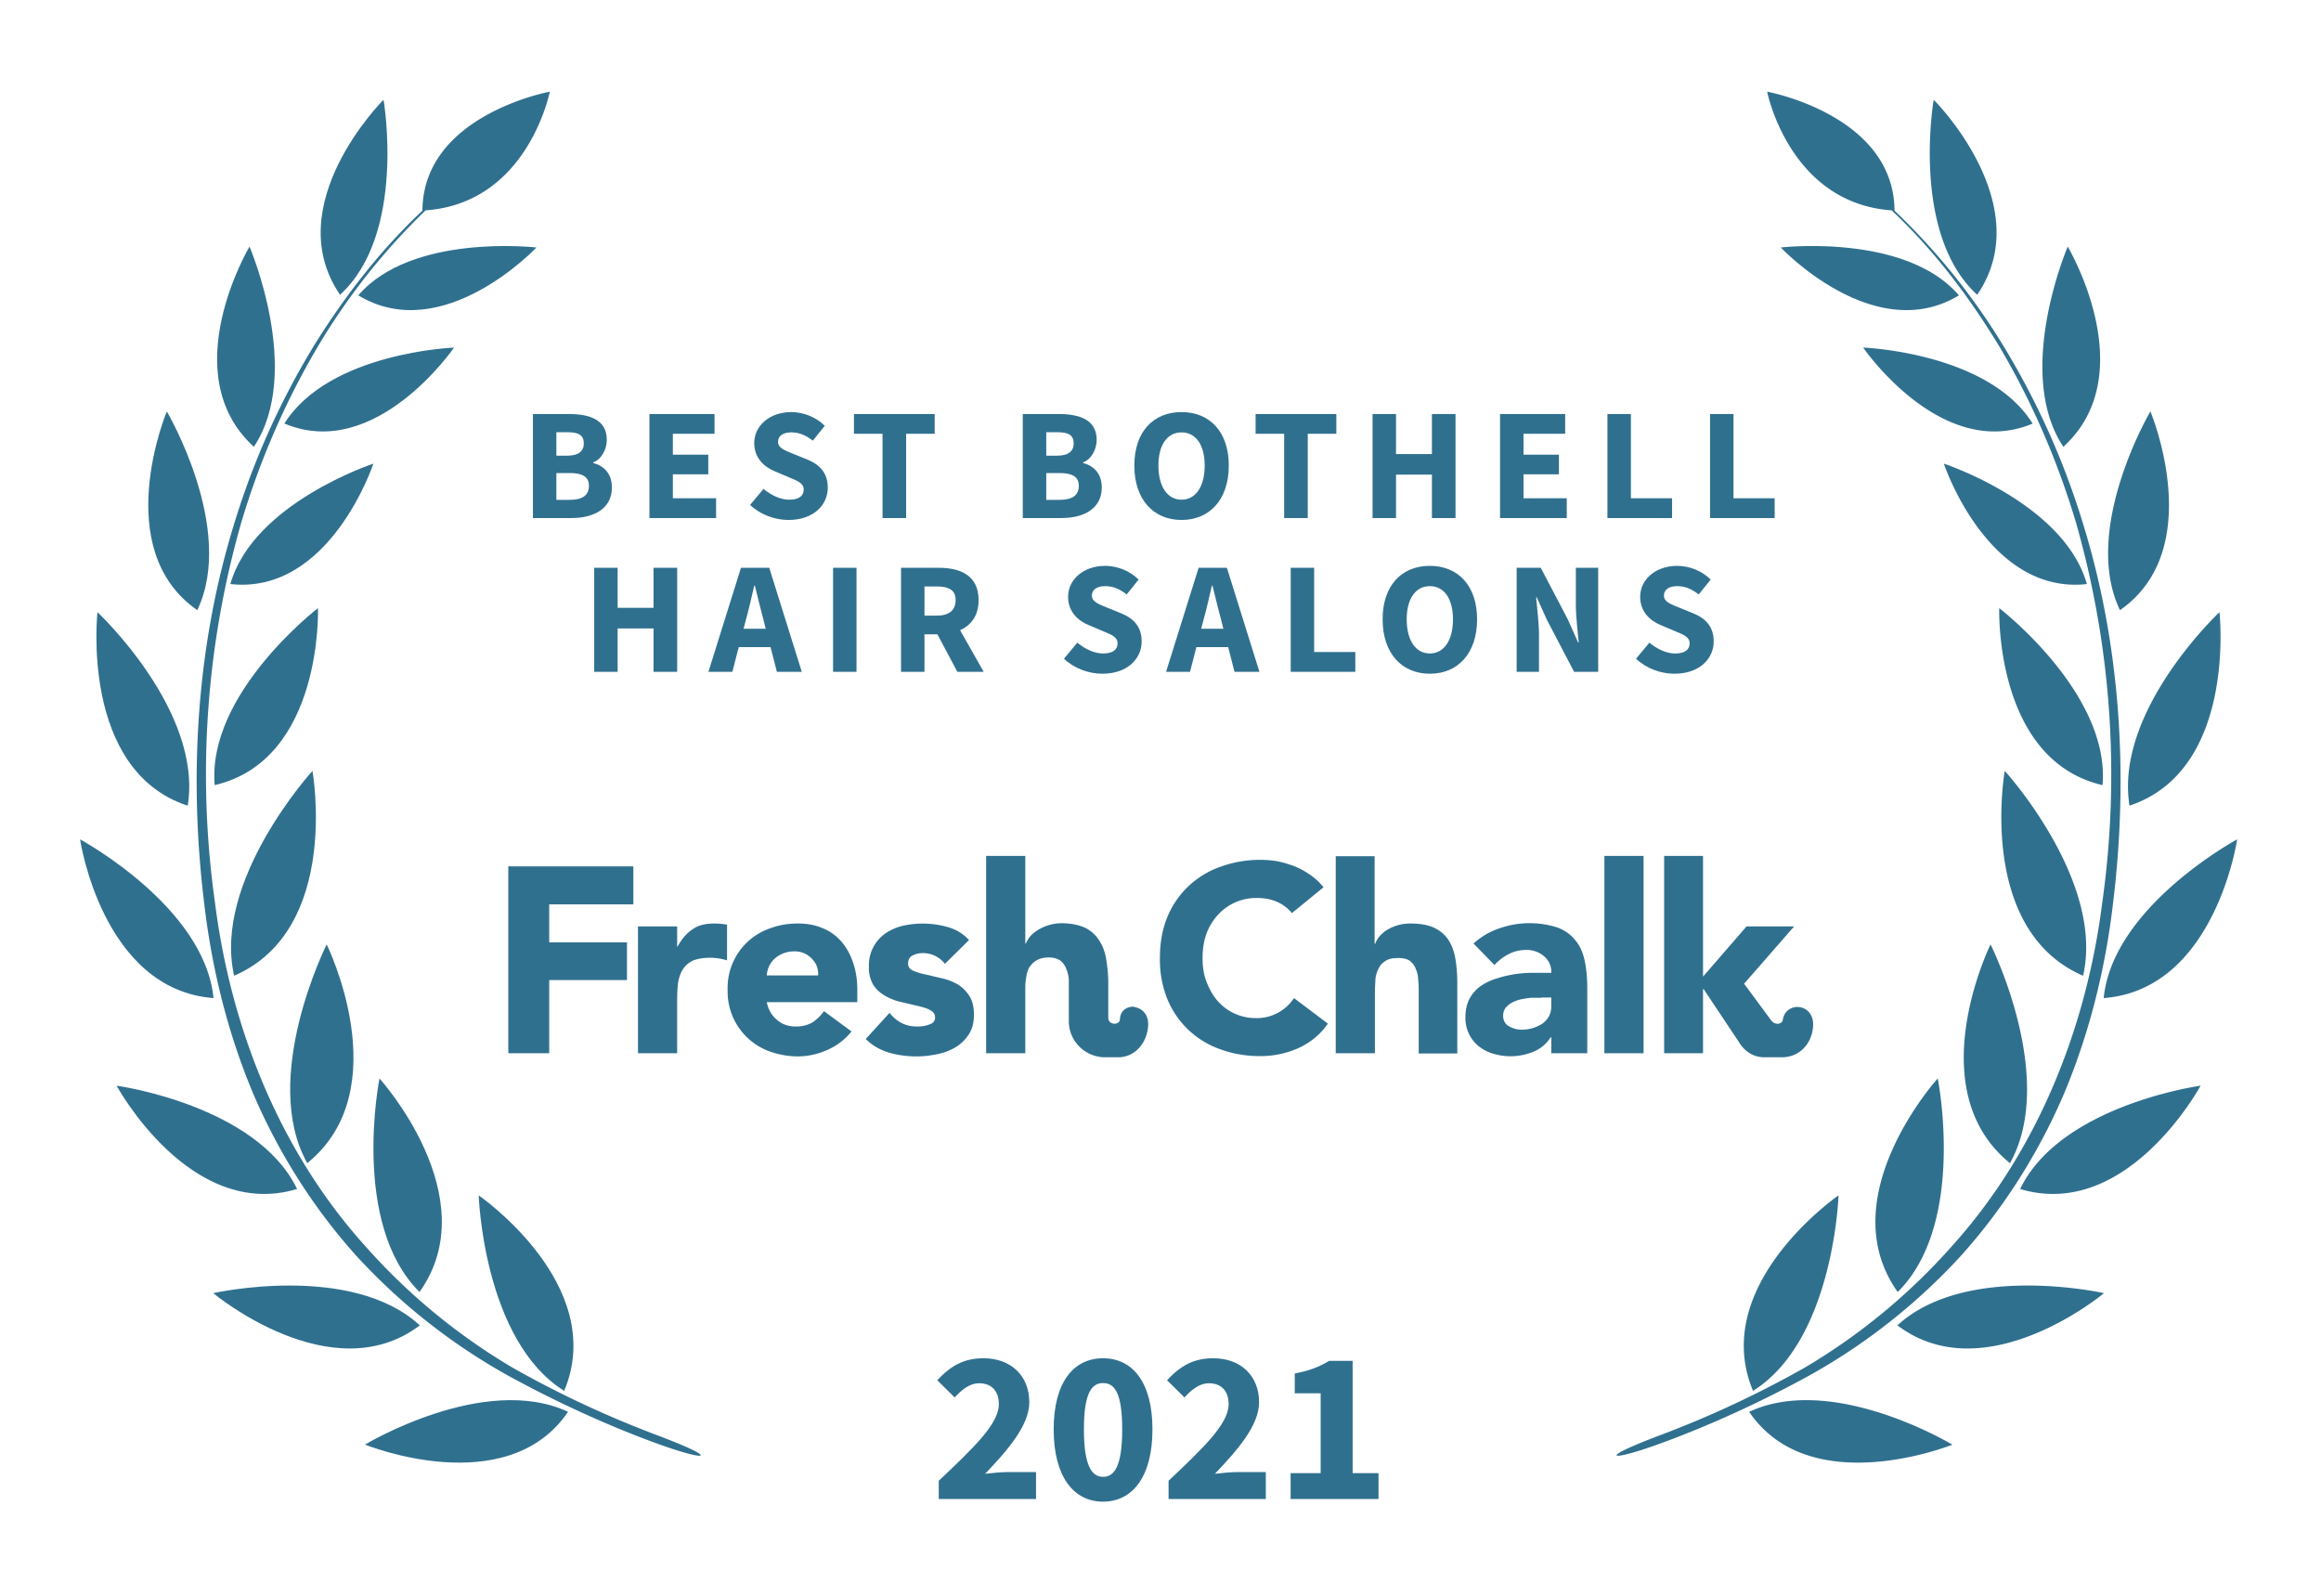 <svg xmlns="http://www.w3.org/2000/svg" width="800" height="550">
  <rect width="100%" height="100%" fill="none"/>
  <!-- <g fill="#30708f"> -->
  <g fill="#30708f">
    <path d="M572.1 494.7c-23 8.7-16.6 9 .5 2.7 17-6.2 35.2-14.6 51-23.3a208.3 208.3 0 0 0 52.4-41.4c14.9-16.6 27-35.9 35.7-56.4 8.6-20.7 14-42.6 16.6-64.8 5.4-44 2.7-89.4-10.6-131.9a267.8 267.8 0 0 0-27.3-60.6A227.5 227.5 0 0 0 653 72.6c-.2-33-43.9-41-43.9-41S616.7 70 652 72.5c14.7 13.8 26.9 30 37.3 47.2 11.2 19 20 39.4 26.3 60.6a315.9 315.9 0 0 1 9 130.8c-5.5 43.5-22.5 86-52 118.6a211.4 211.4 0 0 1-50.6 41.7 354.5 354.5 0 0 1-49.9 23.3z"/>
    <path d="M681.5 101.6c-23-21-15-67.2-15-67.2.1 0 36.2 36.2 15 67.2zM675.2 101.8c-29.2 17.7-61.4-16.5-61.4-16.5s43-5 61.4 16.5zM700.6 146c-31.4 13.2-58.4-26.2-58.4-26.2s43.1 1.6 58.4 26.2zM670 159.8s15.1 45.3 49.3 41.5c-7.9-27.9-49.3-41.5-49.3-41.5zM689.1 209.6s38.3 29.4 35.6 61c-37.4-8.7-35.6-61-35.6-61zM691 265.7s34.5 37.8 27 70.6c-36.8-15.9-27-70.6-27-70.6zM692.8 400.9c-31.4-25.4-6.7-75.4-6.7-75.4s23.1 46 6.7 75.4zM654.1 445.3c-23.3-32.7 13.8-73.6 13.8-73.6s10 50-13.8 73.6zM604.2 479.3C589 442.8 633.7 412 633.7 412s-1.6 50-29.5 67.4zM711.2 154c-17.1-25.7 1.5-69 1.5-69s26.1 43.8-1.5 69zM730.7 210.3c-13.4-28 10.5-68.5 10.5-68.5s19.9 47.4-10.5 68.5zM734 277.7C728.7 245 765 211 765 211s6.1 54.5-31.1 66.7zM725.1 344c3.1-31.6 46-54.7 46-54.7s-7.6 51.8-46 54.7zM758.5 374.2s-25.3 46.7-62.2 35.6c14-29 62.2-35.6 62.2-35.6zM725.2 445.7s-40.8 34.1-71.2 11.1c23.7-21.8 71.2-11.1 71.2-11.1zM673 497.9s-49 19.8-70.1-11.3c28.9-13.5 70 11.3 70 11.3zM226.6 494.7c23 8.7 16.7 9-.5 2.7-17-6.2-35.2-14.6-51-23.3a208.3 208.3 0 0 1-52.4-41.4c-14.9-16.6-27-35.9-35.7-56.4-8.6-20.7-14-42.6-16.6-64.8-5.4-44-2.7-89.4 10.6-131.9a267.8 267.8 0 0 1 27.3-60.6c10.5-16.9 22.8-32.8 37.3-46.4.2-33 43.9-41 43.9-41S182 70 146.7 72.5a224.4 224.4 0 0 0-37.3 47.2c-11.2 19-20 39.4-26.3 60.6a315.9 315.9 0 0 0-9 130.8c5.5 43.5 22.5 86 52 118.6a211.4 211.4 0 0 0 50.6 41.7 354.5 354.5 0 0 0 49.9 23.3z"/>
    <path d="M117.2 101.6c23-21 15-67.2 15-67.2-.1 0-36.2 36.2-15 67.2zM123.5 101.8c29.2 17.7 61.4-16.5 61.4-16.5s-43-5-61.4 16.5zM98.1 146c31.4 13.2 58.4-26.2 58.4-26.2S113.4 121.4 98 146zM128.7 159.8s-15 45.3-49.3 41.5c7.9-27.9 49.3-41.5 49.3-41.5zM109.6 209.6S71.3 239 74 270.6c37.4-8.7 35.6-61 35.6-61zM107.7 265.7s-34.5 37.8-27 70.6c36.8-15.9 27-70.6 27-70.6zM105.9 400.9c31.4-25.4 6.7-75.4 6.7-75.4s-23.1 46-6.7 75.4zM144.6 445.3c23.3-32.7-13.8-73.6-13.8-73.6s-10 50 13.8 73.6zM194.5 479.3C209.7 442.8 165 412 165 412s1.6 50 29.5 67.4zM87.5 154c17.1-25.7-1.5-69-1.5-69s-26.1 43.8 1.5 69zM68 210.3c13.4-28-10.5-68.5-10.5-68.5S37.6 189.2 68 210.3zM64.7 277.7C70 245 33.6 211 33.6 211s-6.1 54.5 31.1 66.7zM73.6 344c-3.1-31.6-46-54.7-46-54.7s7.6 51.8 46 54.7zM40.2 374.2s25.3 46.7 62.2 35.6c-14-29-62.2-35.6-62.2-35.6zM73.5 445.7s40.8 34.1 71.2 11.1C121 435 73.5 445.7 73.5 445.7zM125.8 497.9s48.8 19.8 70-11.3c-28.9-13.5-70 11.3-70 11.3z"/>
    <path d="M175.2 363h14.1v-25.2h26.8v-13h-26.8v-13.1h29v-13.1h-43.1zM445.3 314.7a14 14 0 0 0-5.2-3.9c-2-.9-4.3-1.3-7-1.3a17.8 17.8 0 0 0-13.3 5.8 20 20 0 0 0-4 6.6c-.9 2.6-1.3 5.3-1.3 8.3 0 3 .4 5.8 1.4 8.3 1 2.5 2.2 4.7 3.8 6.5a17.4 17.4 0 0 0 13 5.9A15.3 15.3 0 0 0 446 344l11.7 8.8a24.6 24.6 0 0 1-10.3 8.5 32 32 0 0 1-13 2.7c-5 0-9.6-.8-13.9-2.4a30.6 30.6 0 0 1-18.2-17.4 36.4 36.4 0 0 1-2.5-14c0-5.2.8-9.8 2.5-14a30.7 30.7 0 0 1 18.2-17.4 39.6 39.6 0 0 1 19.6-2c2 .4 4 1 5.9 1.7a26 26 0 0 1 5.4 2.9c1.8 1.2 3.4 2.7 4.8 4.4zM219.9 319.3h13.5v7h.1c1.5-2.7 3.2-4.7 5.2-6 2-1.4 4.4-2 7.4-2a26.8 26.8 0 0 1 4.5.4V331a20.4 20.4 0 0 0-5.7-.9c-2.6 0-4.7.4-6.1 1a8.2 8.2 0 0 0-3.5 3.1c-.8 1.3-1.3 2.8-1.6 4.6-.2 1.8-.3 3.8-.3 6V363h-13.5v-43.7zM293.5 355.5a21.5 21.5 0 0 1-8.2 6.3 24.6 24.6 0 0 1-10.3 2.3c-3.3 0-6.5-.6-9.4-1.6a21.9 21.9 0 0 1-14.8-21.3 21.7 21.7 0 0 1 14.8-21.3c3-1.1 6-1.6 9.4-1.6 3.2 0 6 .5 8.5 1.6 2.6 1 4.7 2.6 6.5 4.6a21 21 0 0 1 4 7.2c1 2.8 1.5 6 1.5 9.5v4.2h-31.2c.5 2.6 1.7 4.6 3.5 6.1 1.8 1.6 4 2.3 6.6 2.3 2.2 0 4-.5 5.6-1.4 1.5-1 2.9-2.3 4-3.9zM282 336.2c.1-2.3-.6-4.2-2.2-5.8a8 8 0 0 0-6-2.5 10.1 10.1 0 0 0-6.9 2.6 8.5 8.5 0 0 0-2.6 5.7zM325.7 332.2a9.6 9.6 0 0 0-7.8-3.7c-1.1 0-2.3.3-3.3.8-1.1.5-1.6 1.5-1.6 2.8 0 1 .5 1.9 1.6 2.4s2.6 1 4.2 1.3l5.5 1.3c2 .4 3.8 1.1 5.5 2 1.7 1 3.1 2.3 4.2 4 1.1 1.6 1.7 3.8 1.7 6.6s-.6 5.1-1.9 7a14.1 14.1 0 0 1-4.7 4.4 20 20 0 0 1-6.4 2.3 34.3 34.3 0 0 1-16.3-.6c-3.2-1-5.8-2.5-8-4.7l8.2-9c1.2 1.5 2.6 2.7 4.2 3.5 1.5.8 3.3 1.2 5.3 1.2 1.6 0 3-.2 4.2-.7 1.3-.4 2-1.2 2-2.4s-.6-2-1.8-2.6c-1-.6-2.5-1-4.2-1.4l-5.5-1.3c-2-.4-3.7-1.1-5.4-2-1.7-.9-3.2-2.2-4.3-3.8a11.6 11.6 0 0 1-1.6-6.6 13.3 13.3 0 0 1 5.7-11.3 18 18 0 0 1 5.9-2.6 31.6 31.6 0 0 1 15.5.4c2.9.8 5.4 2.3 7.4 4.5zM534.7 357.5h-.2c-1.5 2.3-3.5 4-6 5a20.6 20.6 0 0 1-13.7.7c-1.9-.5-3.5-1.4-5-2.5a12.5 12.5 0 0 1-4.7-10.1c0-2.5.5-4.6 1.4-6.4 1-1.7 2.2-3.2 3.8-4.3 1.6-1.1 3.4-2 5.4-2.6a40.1 40.1 0 0 1 13-2h6a7 7 0 0 0-2.6-5.8 9.2 9.2 0 0 0-6-2.1c-2.2 0-4.3.5-6 1.4-2 1-3.5 2.2-5 3.8l-7.2-7.4a25 25 0 0 1 8.8-5.2 31.5 31.5 0 0 1 20.2-.3c2.6 1 4.6 2.5 6.1 4.4 1.6 1.9 2.6 4.2 3.2 7 .6 2.8.9 6 .9 9.7V363h-12.4zm-3.3-13.6h-3.8c-1.6.2-3 .4-4.4.8-1.4.5-2.6 1-3.6 2-1 .8-1.5 2-1.5 3.4 0 1.6.7 2.9 2 3.6 1.4.8 2.9 1.2 4.4 1.2a13.4 13.4 0 0 0 7-2c1-.7 1.8-1.6 2.4-2.6.5-1 .8-2.2.8-3.6v-2.9h-3.3zM553 363v-68h13.5v68zM473.8 295v30.3h.2a8 8 0 0 1 1.5-2.6 12 12 0 0 1 2.6-2.2 15.4 15.4 0 0 1 8-2.2c3.5 0 6.2.5 8.3 1.5 2.1 1 3.8 2.5 5 4.4 1.1 1.8 1.9 4 2.3 6.6.4 2.5.6 5.2.6 8.1v24.2H489v-21.5c0-1.2 0-2.5-.2-3.9 0-1.3-.3-2.6-.8-3.7-.4-1.2-1.1-2-2-2.8-1-.7-2.3-1-4-1-1.8 0-3.2.2-4.3.9-1 .6-1.9 1.4-2.4 2.5-.6 1-1 2.2-1.2 3.6l-.2 4V363h-13.5v-67.9h13.5zM587 340.9h.2l12.2 18.3s2.7 5.2 8.7 5.2h6.1c5.7 0 10.1-4.2 10.7-10.3.5-4.7-2.5-6.8-4.8-7a5 5 0 0 0-5.6 4.4c-.2 1.5-2.6 2-4 .2l-9.3-12.6v-.1l17.2-19.7H602l-15 17.3V295h-13.4v68H587v-22.1zM391 347c-2.2-.2-4.9 1-5 4.4-.1 2-4 2-4-.6v-11.9c0-3-.3-5.7-.7-8.2-.4-2.5-1.2-4.7-2.4-6.5a11.9 11.9 0 0 0-4.8-4.4c-2.2-1-4.9-1.6-8.3-1.6a15.8 15.8 0 0 0-8 2.3 12 12 0 0 0-2.7 2.2c-.7.9-1.2 1.7-1.5 2.5h-.2V295h-13.5v68h13.5v-21.8c0-1.4 0-2.8.3-4.1.1-1.3.5-2.5 1-3.6.7-1 1.5-1.9 2.6-2.5 1-.6 2.4-1 4.2-1 1.7 0 3 .4 4 1.1.9.7 1.6 1.7 2 2.8.5 1.2.8 2.4.9 3.7V352c0 6.8 5.6 12.4 12.5 12.4h4.6c5.2 0 9.6-4.3 10.2-10.4.5-4.7-2.5-6.6-4.7-6.9z"/>
    <path d="M183.69 178.55L197.00 178.55C204.75 178.55 210.91 175.31 210.91 167.99C210.91 163.21 208.10 160.51 204.47 159.58L204.47 159.36C207.39 158.26 209.15 154.79 209.15 151.60C209.15 144.73 203.38 142.69 195.95 142.69L183.69 142.69ZM191.77 157.05L191.77 148.96L195.62 148.96C199.41 148.96 201.23 150.01 201.23 152.81C201.23 155.40 199.52 157.05 195.56 157.05ZM191.77 172.28L191.77 163.04L196.33 163.04C200.79 163.04 202.99 164.31 202.99 167.44C202.99 170.74 200.73 172.28 196.33 172.28ZM223.84 178.55L246.82 178.55L246.82 171.73L231.92 171.73L231.92 163.48L244.13 163.48L244.13 156.72L231.92 156.72L231.92 149.51L246.28 149.51L246.28 142.69L223.84 142.69ZM271.80 179.21C280.38 179.21 285.32 174.04 285.32 168.10C285.32 163.04 282.57 160.13 278.23 158.37L273.61 156.50C270.53 155.23 268.17 154.46 268.17 152.26C268.17 150.23 269.93 149.02 272.73 149.02C275.59 149.02 277.79 150.06 280.16 151.88L284.28 146.76C281.20 143.68 276.86 142.03 272.73 142.03C265.25 142.03 259.97 146.76 259.97 152.70C259.97 157.93 263.49 161.01 267.18 162.49L271.85 164.47C274.99 165.79 277.02 166.51 277.02 168.76C277.02 170.91 275.37 172.23 272.01 172.23C269.05 172.23 265.75 170.69 263.16 168.49L258.54 174.04C262.17 177.45 267.12 179.21 271.80 179.21ZM304.19 178.55L312.33 178.55L312.33 149.51L322.17 149.51L322.17 142.69L294.34 142.69L294.34 149.51L304.19 149.51ZM352.53 178.55L365.84 178.55C373.60 178.55 379.76 175.31 379.76 167.99C379.76 163.21 376.95 160.51 373.32 159.58L373.32 159.36C376.24 158.26 378.00 154.79 378.00 151.60C378.00 144.73 372.22 142.69 364.80 142.69L352.53 142.69ZM360.62 157.05L360.62 148.96L364.47 148.96C368.26 148.96 370.08 150.01 370.08 152.81C370.08 155.40 368.37 157.05 364.41 157.05ZM360.62 172.28L360.62 163.04L365.18 163.04C369.64 163.04 371.84 164.31 371.84 167.44C371.84 170.74 369.58 172.28 365.18 172.28ZM407.26 179.21C416.94 179.21 423.54 172.17 423.54 160.46C423.54 148.80 416.94 142.03 407.26 142.03C397.58 142.03 390.98 148.74 390.98 160.46C390.98 172.17 397.58 179.21 407.26 179.21ZM407.26 172.23C402.36 172.23 399.28 167.66 399.28 160.46C399.28 153.31 402.36 149.02 407.26 149.02C412.15 149.02 415.23 153.31 415.23 160.46C415.23 167.66 412.15 172.23 407.26 172.23ZM442.62 178.55L450.76 178.55L450.76 149.51L460.61 149.51L460.61 142.69L432.78 142.69L432.78 149.51L442.62 149.51ZM473.09 178.55L481.18 178.55L481.18 163.59L493.55 163.59L493.55 178.55L501.69 178.55L501.69 142.69L493.55 142.69L493.55 156.50L481.18 156.50L481.18 142.69L473.09 142.69ZM517.04 178.55L540.03 178.55L540.03 171.73L525.12 171.73L525.12 163.48L537.33 163.48L537.33 156.72L525.12 156.72L525.12 149.51L539.48 149.51L539.48 142.69L517.04 142.69ZM554.05 178.55L576.33 178.55L576.33 171.73L562.14 171.73L562.14 142.69L554.05 142.69ZM589.42 178.55L611.69 178.55L611.69 171.73L597.50 171.73L597.50 142.69L589.42 142.69Z"/>
<path d="M204.81 231.55L212.89 231.55L212.89 216.59L225.26 216.59L225.26 231.55L233.41 231.55L233.41 195.69L225.26 195.69L225.26 209.50L212.89 209.50L212.89 195.69L204.81 195.69ZM257.16 213.40C258.15 209.83 259.09 205.65 259.97 201.85L260.19 201.85C261.13 205.59 262.12 209.83 263.10 213.40L263.93 216.70L256.28 216.70ZM244.18 231.55L252.43 231.55L254.63 223.03L265.58 223.03L267.78 231.55L276.36 231.55L265.14 195.69L255.40 195.69ZM287.14 231.55L295.22 231.55L295.22 195.69L287.14 195.69ZM310.57 231.55L318.65 231.55L318.65 218.63L323.11 218.63L329.98 231.55L339.06 231.55L330.92 217.20C334.77 215.49 337.30 212.14 337.30 206.86C337.30 198.33 331.08 195.69 323.50 195.69L310.57 195.69ZM318.65 212.19L318.65 202.13L322.83 202.13C327.07 202.13 329.38 203.34 329.38 206.86C329.38 210.38 327.07 212.19 322.83 212.19ZM379.98 232.21C388.56 232.21 393.51 227.04 393.51 221.10C393.51 216.04 390.76 213.13 386.41 211.37L381.79 209.50C378.71 208.23 376.35 207.46 376.35 205.26C376.35 203.23 378.11 202.02 380.91 202.02C383.77 202.02 385.97 203.06 388.34 204.88L392.46 199.76C389.38 196.68 385.04 195.03 380.91 195.03C373.43 195.03 368.15 199.76 368.15 205.70C368.15 210.93 371.67 214.01 375.36 215.49L380.03 217.47C383.17 218.79 385.20 219.51 385.20 221.76C385.20 223.91 383.55 225.23 380.20 225.23C377.23 225.23 373.93 223.69 371.34 221.49L366.72 227.04C370.35 230.45 375.30 232.21 379.98 232.21ZM414.90 213.40C415.89 209.83 416.83 205.65 417.71 201.85L417.93 201.85C418.86 205.59 419.85 209.83 420.84 213.40L421.67 216.70L414.02 216.70ZM401.92 231.55L410.17 231.55L412.37 223.03L423.32 223.03L425.52 231.55L434.10 231.55L422.88 195.69L413.14 195.69ZM444.88 231.55L467.15 231.55L467.15 224.73L452.96 224.73L452.96 195.69L444.88 195.69ZM492.84 232.21C502.52 232.21 509.12 225.17 509.12 213.46C509.12 201.80 502.52 195.03 492.84 195.03C483.16 195.03 476.56 201.74 476.56 213.46C476.56 225.17 483.16 232.21 492.84 232.21ZM492.84 225.23C487.94 225.23 484.86 220.66 484.86 213.46C484.86 206.31 487.94 202.02 492.84 202.02C497.73 202.02 500.81 206.31 500.81 213.46C500.81 220.66 497.73 225.23 492.84 225.23ZM522.76 231.55L530.46 231.55L530.46 218.85C530.46 214.61 529.80 209.83 529.47 205.87L529.69 205.87L533.21 213.68L542.56 231.55L550.86 231.55L550.86 195.69L543.16 195.69L543.16 208.34C543.16 212.58 543.82 217.64 544.15 221.43L543.93 221.43L540.41 213.51L531.06 195.69L522.76 195.69ZM577.15 232.21C585.73 232.21 590.68 227.04 590.68 221.10C590.68 216.04 587.93 213.13 583.59 211.37L578.97 209.50C575.89 208.23 573.52 207.46 573.52 205.26C573.52 203.23 575.28 202.02 578.09 202.02C580.95 202.02 583.15 203.06 585.51 204.88L589.64 199.76C586.56 196.68 582.21 195.03 578.09 195.03C570.61 195.03 565.33 199.76 565.33 205.70C565.33 210.93 568.85 214.01 572.53 215.49L577.21 217.47C580.34 218.79 582.38 219.51 582.38 221.76C582.38 223.91 580.73 225.23 577.37 225.23C574.40 225.23 571.10 223.69 568.52 221.49L563.90 227.04C567.53 230.45 572.48 232.21 577.15 232.21Z"/>
<path d="M323.57 516.66L357.10 516.66L357.10 507.36L347.50 507.36C345.25 507.36 341.95 507.66 339.55 507.96C347.28 499.86 354.78 491.31 354.78 483.29C354.78 474.14 348.40 468.14 339.03 468.14C332.20 468.14 327.78 470.69 323.05 475.71L329.05 481.64C331.45 479.09 334.07 476.76 337.53 476.76C341.65 476.76 344.28 479.31 344.28 483.96C344.28 490.71 335.73 498.89 323.57 510.36ZM380.20 517.56C390.40 517.56 397.23 508.86 397.23 492.66C397.23 476.46 390.40 468.14 380.20 468.14C370.00 468.14 363.18 476.46 363.18 492.66C363.18 508.86 370.00 517.56 380.20 517.56ZM380.20 509.01C376.53 509.01 373.60 505.64 373.60 492.66C373.60 479.61 376.53 476.69 380.20 476.69C383.95 476.69 386.80 479.61 386.80 492.66C386.80 505.64 383.95 509.01 380.20 509.01ZM402.78 516.66L436.30 516.66L436.30 507.36L426.70 507.36C424.45 507.36 421.15 507.66 418.75 507.96C426.48 499.86 433.98 491.31 433.98 483.29C433.98 474.14 427.60 468.14 418.23 468.14C411.40 468.14 406.98 470.69 402.25 475.71L408.25 481.64C410.65 479.09 413.28 476.76 416.73 476.76C420.85 476.76 423.48 479.31 423.48 483.96C423.48 490.71 414.93 498.89 402.78 510.36ZM444.85 516.66L475.15 516.66L475.15 507.74L466.23 507.74L466.23 469.04L458.13 469.04C454.75 471.06 451.45 472.41 446.28 473.39L446.28 480.21L455.20 480.21L455.20 507.74L444.85 507.74Z"/>
  </g>
</svg>
